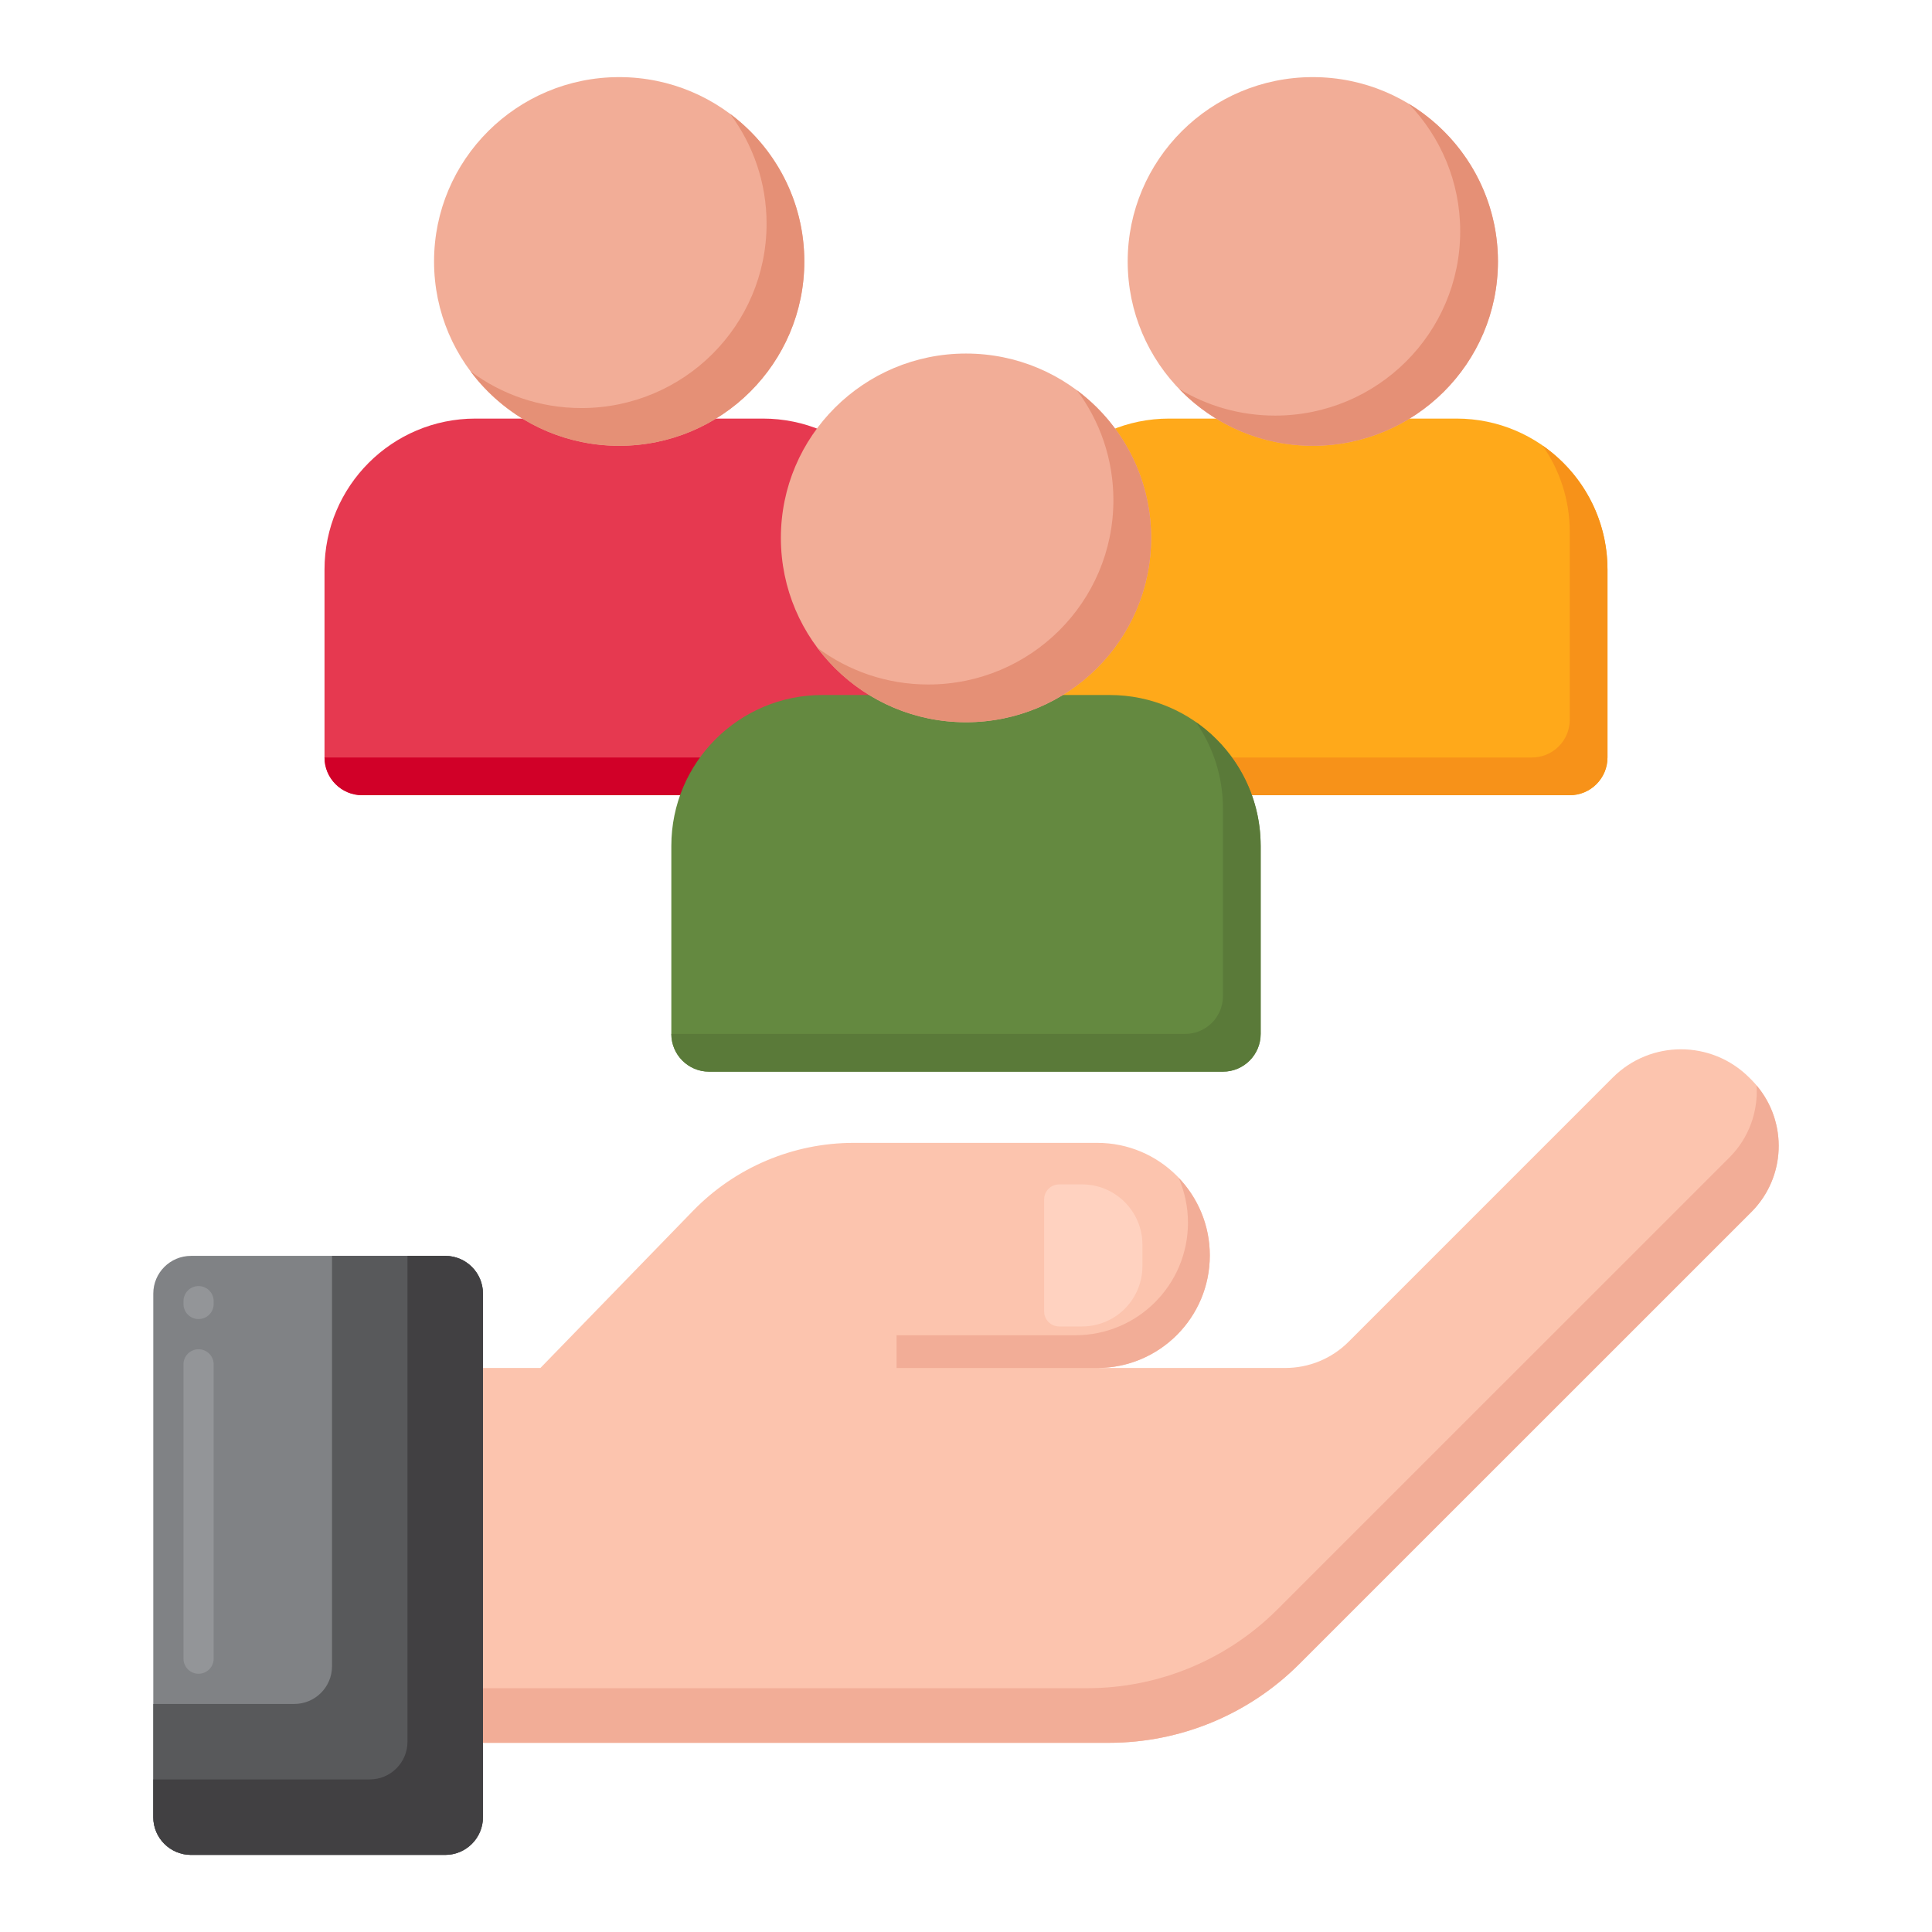 <svg id="Layer_1" height="512" viewBox="0 0 256 256" width="512" xmlns="http://www.w3.org/2000/svg"><g><g><g><path d="m232.054 143.056c-.09-.09-.181-.181-.271-.271-4.995-4.995-13.09-4.998-18.084-.002-10.622 10.626-27.725 27.729-35.009 35.014-2.228 2.228-5.236 3.466-8.387 3.466h-24.834c8.201-.043 14.838-6.701 14.838-14.912 0-8.238-6.678-14.916-14.916-14.916h-26.593-5.663c-8.029 0-15.715 3.25-21.309 9.01l-20.218 20.819h-7.613v49.668h82.959c9.454 0 18.52-3.755 25.206-10.439l59.893-59.883c4.847-4.849 4.848-12.707.001-17.554z" fill="#fcc4ae"/></g><g><path d="m232.758 143.835c.209 3.425-.983 6.919-3.6 9.537l-59.893 59.883c-6.685 6.684-15.752 10.439-25.206 10.439h-80.065v7.236h82.959c9.454 0 18.52-3.755 25.206-10.439l59.893-59.883c4.598-4.596 4.828-11.897.706-16.773z" fill="#f2ad97"/></g><g><path d="m145.39 181.267h-26.593v-4.342h23.699c8.238 0 14.916-6.678 14.916-14.916 0-2.116-.447-4.125-1.241-5.949 2.556 2.677 4.135 6.296 4.135 10.291 0 8.237-6.678 14.916-14.916 14.916z" fill="#f2ad97"/></g><g><path d="m140.353 175.763h3.025c4.418 0 8-3.582 8-8v-2.825c0-4.418-3.582-8-8-8h-3.025c-1.105 0-2 .895-2 2v14.825c0 1.105.896 2 2 2z" fill="#ffd2c0"/></g><g><path d="m58.994 245.782h-33.683c-2.761 0-5-2.239-5-5v-69.372c0-2.761 2.239-5 5-5h33.683c2.761 0 5 2.239 5 5v69.372c0 2.762-2.238 5-5 5z" fill="#808285"/></g><g><path d="m26.311 221.782c-1.104 0-2-.896-2-2v-39c0-1.104.896-2 2-2s2 .896 2 2v39c0 1.105-.895 2-2 2zm0-47c-1.104 0-2-.896-2-2v-.372c0-1.104.896-2 2-2s2 .896 2 2v.372c0 1.105-.895 2-2 2z" fill="#939598"/></g><g><path d="m63.994 171.411c0-2.761-2.239-5-5-5h-15v54.372c0 2.761-2.239 5-5 5h-18.683v15c0 2.761 2.239 5 5 5h33.683c2.761 0 5-2.239 5-5z" fill="#58595b"/></g><g><path d="m63.994 171.411c0-2.761-2.239-5-5-5h-5v64.372c0 2.761-2.239 5-5 5h-28.683v5c0 2.761 2.239 5 5 5h33.683c2.761 0 5-2.239 5-5z" fill="#414042"/></g></g><g><g><path d="m208 105.37h-68.09c-2.761 0-5-2.239-5-5v-24.906c0-11.046 8.954-20 20-20h38.09c11.046 0 20 8.954 20 20v24.907c0 2.761-2.239 4.999-5 4.999z" fill="#ffa91a"/></g><g><path d="m204.412 59.052c2.256 3.238 3.588 7.167 3.588 11.412v24.906c0 2.761-2.239 5-5 5h-68.09c0 2.761 2.239 5 5 5h68.09c2.761 0 5-2.239 5-5v-24.906c0-6.801-3.401-12.799-8.588-16.412z" fill="#f79219"/></g><g><g><path d="m198.486 34.644c0 13.49-10.983 24.426-24.53 24.426-13.548 0-24.531-10.936-24.531-24.426s10.983-24.426 24.531-24.426c13.547 0 24.53 10.936 24.53 24.426z" fill="#f2ad97"/></g></g><g><path d="m186.656 13.743c4.227 4.388 6.829 10.34 6.829 16.9 0 13.49-10.983 24.426-24.53 24.426-4.65 0-8.997-1.288-12.702-3.526 4.465 4.635 10.742 7.526 17.702 7.526 13.548 0 24.53-10.936 24.53-24.426.001-8.86-4.738-16.618-11.829-20.9z" fill="#e59076"/></g><g><path d="m116.09 105.37h-68.09c-2.761 0-5-2.239-5-5v-24.906c0-11.046 8.954-20 20-20h38.09c11.046 0 20 8.954 20 20v24.907c0 2.761-2.239 4.999-5 4.999z" fill="#e63950"/></g><g><path d="m112.502 59.052c2.256 3.238 3.588 7.167 3.588 11.412v24.906c0 2.761-2.239 5-5 5h-68.09c0 2.761 2.239 5 5 5h68.09c2.761 0 5-2.239 5-5v-24.906c0-6.801-3.402-12.799-8.588-16.412z" fill="#d10028"/></g><g><g><path d="m106.575 34.644c0 13.49-10.983 24.426-24.53 24.426-13.548 0-24.531-10.936-24.531-24.426s10.983-24.426 24.531-24.426 24.53 10.936 24.53 24.426z" fill="#f2ad97"/></g></g><g><path d="m96.743 15.087c3.035 4.065 4.832 9.102 4.832 14.557 0 13.49-10.983 24.426-24.53 24.426-5.514 0-10.602-1.812-14.699-4.869 4.471 5.989 11.629 9.869 19.699 9.869 13.548 0 24.53-10.936 24.53-24.426 0-8-3.862-15.102-9.832-19.557z" fill="#e59076"/></g><g><path d="m162.045 142h-68.09c-2.761 0-5-2.239-5-5v-24.907c0-11.046 8.954-20 20-20h38.09c11.046 0 20 8.954 20 20v24.907c0 2.761-2.239 5-5 5z" fill="#648940"/></g><g><path d="m158.457 95.681c2.256 3.238 3.588 7.167 3.588 11.412v24.907c0 2.761-2.239 5-5 5h-68.09c0 2.761 2.239 5 5 5h68.09c2.761 0 5-2.239 5-5v-24.906c0-6.801-3.401-12.8-8.588-16.413z" fill="#5a7a39"/></g><g><g><path d="m152.531 71.273c0 13.49-10.983 24.426-24.53 24.426-13.548 0-24.531-10.936-24.531-24.426s10.982-24.426 24.53-24.426 24.531 10.936 24.531 24.426z" fill="#f2ad97"/></g></g><g><path d="m142.699 51.716c3.035 4.066 4.832 9.102 4.832 14.557 0 13.49-10.983 24.426-24.53 24.426-5.514 0-10.602-1.812-14.699-4.869 4.471 5.989 11.629 9.869 19.699 9.869 13.548 0 24.53-10.936 24.53-24.426 0-8-3.863-15.101-9.832-19.557z" fill="#e59076"/></g></g></g></svg>